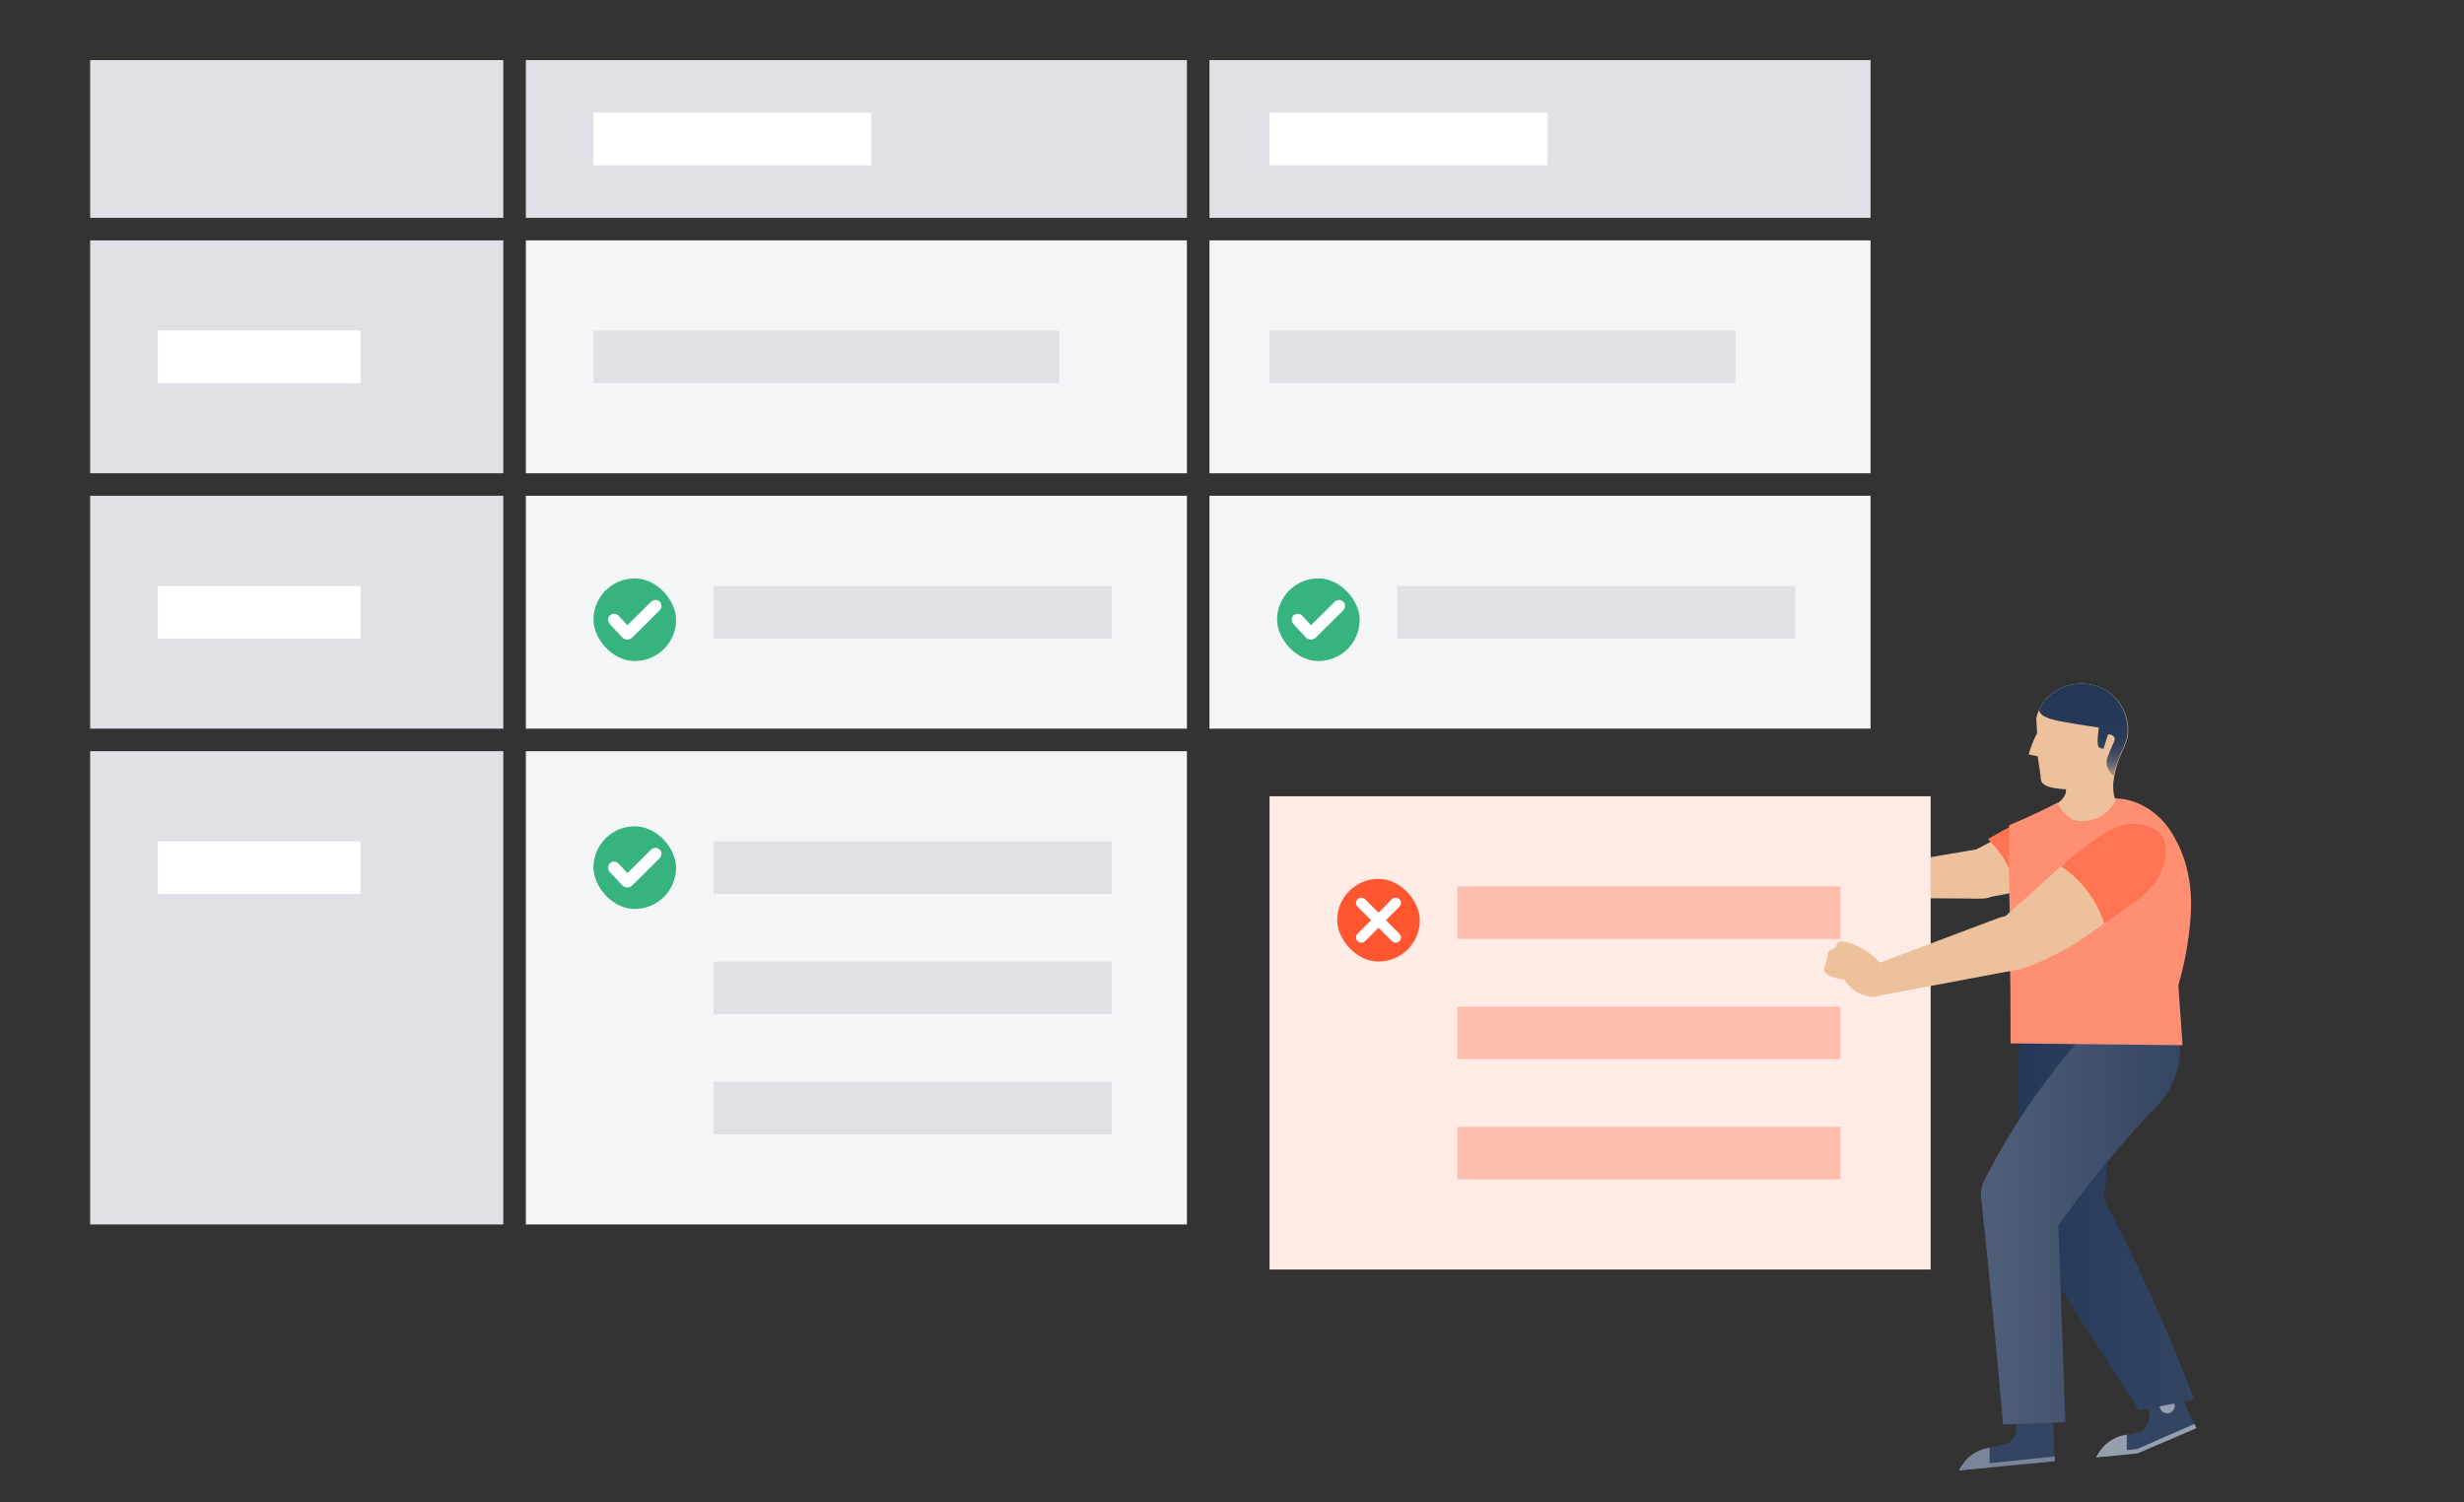 <svg xmlns="http://www.w3.org/2000/svg" xmlns:xlink="http://www.w3.org/1999/xlink" width="328" height="200" viewBox="0 0 328 200">
  <rect x="0" y="0" width="328" height="200" fill="#333333" stroke="none"/>
  <defs>
    <path id="competitive-analysis-step3-a" d="M3.087,5.189 C2.915,5.003 2.626,4.991 2.439,5.163 C2.253,5.335 2.241,5.624 2.413,5.811 L4.069,7.607 C4.315,7.848 4.682,7.848 4.909,7.62 C4.937,7.593 4.937,7.593 5.076,7.456 C5.211,7.324 5.362,7.175 5.524,7.016 C5.986,6.56 6.449,6.104 6.881,5.676 L6.9,5.658 C7.667,4.899 8.25,4.319 8.576,3.989 C8.754,3.808 8.752,3.518 8.572,3.34 C8.392,3.163 8.101,3.165 7.924,3.345 C7.601,3.672 7.02,4.25 6.255,5.006 L6.237,5.025 C5.805,5.451 5.343,5.907 4.88,6.363 C4.747,6.494 4.622,6.617 4.507,6.731 L3.087,5.189 Z"/>
    <path id="competitive-analysis-step3-b" d="M3.087,5.189 C2.915,5.003 2.626,4.991 2.439,5.163 C2.253,5.335 2.241,5.624 2.413,5.811 L4.069,7.607 C4.315,7.848 4.682,7.848 4.909,7.62 C4.937,7.593 4.937,7.593 5.076,7.456 C5.211,7.324 5.362,7.175 5.524,7.016 C5.986,6.56 6.449,6.104 6.881,5.676 L6.9,5.658 C7.667,4.899 8.25,4.319 8.576,3.989 C8.754,3.808 8.752,3.518 8.572,3.34 C8.392,3.163 8.101,3.165 7.924,3.345 C7.601,3.672 7.02,4.25 6.255,5.006 L6.237,5.025 C5.805,5.451 5.343,5.907 4.88,6.363 C4.747,6.494 4.622,6.617 4.507,6.731 L3.087,5.189 Z"/>
    <path id="competitive-analysis-step3-c" d="M3.087,5.189 C2.915,5.003 2.626,4.991 2.439,5.163 C2.253,5.335 2.241,5.624 2.413,5.811 L4.069,7.607 C4.315,7.848 4.682,7.848 4.909,7.62 C4.937,7.593 4.937,7.593 5.076,7.456 C5.211,7.324 5.362,7.175 5.524,7.016 C5.986,6.56 6.449,6.104 6.881,5.676 L6.9,5.658 C7.667,4.899 8.25,4.319 8.576,3.989 C8.754,3.808 8.752,3.518 8.572,3.34 C8.392,3.163 8.101,3.165 7.924,3.345 C7.601,3.672 7.02,4.25 6.255,5.006 L6.237,5.025 C5.805,5.451 5.343,5.907 4.88,6.363 C4.747,6.494 4.622,6.617 4.507,6.731 L3.087,5.189 Z"/>
    <linearGradient id="competitive-analysis-step3-d" x1="50.386%" x2="50.386%" y1="101.391%" y2="-8.652%">
      <stop offset="0%" stop-color="#243858" stop-opacity=".1"/>
      <stop offset="4%" stop-color="#243858" stop-opacity=".33"/>
      <stop offset="10%" stop-color="#243858" stop-opacity=".58"/>
      <stop offset="17%" stop-color="#243858" stop-opacity=".77"/>
      <stop offset="26%" stop-color="#243858" stop-opacity=".9"/>
      <stop offset="38%" stop-color="#243858" stop-opacity=".98"/>
      <stop offset="72%" stop-color="#243858"/>
    </linearGradient>
    <linearGradient id="competitive-analysis-step3-e" x1=".019%" x2="100%" y1="50%" y2="50%">
      <stop offset="0%" stop-color="#253858"/>
      <stop offset="100%" stop-color="#344563"/>
    </linearGradient>
    <linearGradient id="competitive-analysis-step3-f" x1=".037%" x2="99.923%" y1="49.986%" y2="49.986%">
      <stop offset="0%" stop-color="#505F79"/>
      <stop offset="100%" stop-color="#344563"/>
    </linearGradient>
  </defs>
  <g fill="none" fill-rule="evenodd">
    <rect width="55" height="21" x="12" y="8" fill="#DFE1E6"/>
    <rect width="55" height="31" x="12" y="66" fill="#DFE1E6"/>
    <rect width="27" height="7" x="21" y="78" fill="#FFF"/>
    <rect width="55" height="63" x="12" y="100" fill="#DFE1E6"/>
    <rect width="27" height="7" x="21" y="112" fill="#FFF"/>
    <rect width="88" height="31" x="70" y="66" fill="#F4F5F7"/>
    <rect width="88" height="21" x="70" y="8" fill="#DFE1E6"/>
    <rect width="88" height="21" x="161" y="8" fill="#DFE1E6"/>
    <rect width="53" height="7" x="95" y="78" fill="#DFE1E6"/>
    <rect width="88" height="63" x="70" y="100" fill="#F4F5F7"/>
    <g transform="translate(79 77)">
      <rect width="11" height="11" fill="#36B37E" rx="5.5"/>
      <use fill="#FFF" fill-rule="nonzero" stroke="#FFF" stroke-width=".7" xlink:href="#competitive-analysis-step3-a"/>
    </g>
    <rect width="88" height="31" x="161" y="66" fill="#F4F5F7"/>
    <rect width="53" height="7" x="186" y="78" fill="#DFE1E6"/>
    <g transform="translate(170 77)">
      <rect width="11" height="11" fill="#36B37E" rx="5.5"/>
      <use fill="#FFF" fill-rule="nonzero" stroke="#FFF" stroke-width=".7" xlink:href="#competitive-analysis-step3-b"/>
    </g>
    <rect width="53" height="7" x="95" y="112" fill="#DFE1E6"/>
    <rect width="53" height="7" x="95" y="128" fill="#DFE1E6"/>
    <rect width="53" height="7" x="95" y="144" fill="#DFE1E6"/>
    <g transform="translate(242 105)">
      <path fill="#DFB28B" fill-rule="nonzero" d="M0.533,11.01 C0.764,11.487 1.576,13.161 2.451,13.006 C2.992,12.916 3.379,12.182 3.417,11.564 C3.395,10.885 3.063,10.254 2.516,9.851 C1.782,9.182 0.546,8.692 0.146,9.092 C-0.253,9.491 0.262,10.521 0.533,11.01 Z"/>
      <path fill="#ECC19C" fill-rule="nonzero" d="M5.085,14.52 L4.505,10.888 L20.679,8.145 C22.66,7.719 24.617,8.956 25.084,10.927 L25.084,10.927 C25.19,11.91 24.866,12.891 24.195,13.618 C23.562,14.258 22.7,14.62 21.8,14.623 L5.085,14.52 Z"/>
      <path fill="#ECC19C" fill-rule="nonzero" d="M17.743,13.71 C17.522,12.916 17.688,12.064 18.19,11.41 C19.621,8.848 21.561,8.375 26.261,5.428 C28.87,3.781 31.616,2.362 34.469,1.187 C34.928,1.034 35.404,0.938 35.887,0.901 C36.654,0.837 37.426,0.938 38.15,1.2 C38.998,1.448 39.738,1.973 40.252,2.692 C41.209,4.321 39.953,6.833 38.61,8.189 C37.695,8.997 36.63,9.618 35.476,10.017 C28.599,13.213 27.592,13.561 26.535,13.872 C25.157,14.287 23.758,14.627 22.344,14.892 C20.018,15.228 18.215,14.767 17.743,13.71 Z" transform="rotate(3 29.118 7.941)"/>
      <path fill="#ECC19C" fill-rule="nonzero" d="M6.753,9.761 C7.409,11.5 7.049,13.071 6.199,13.521 C5.349,13.972 4.422,13.38 4.087,13.199 C3.215,12.714 2.55,11.926 2.22,10.985 C1.705,10.804 0.018,10.173 0.018,9.362 C0.018,9.079 0.236,9.04 0.623,8.074 C0.829,7.559 0.855,7.366 1.086,7.211 C1.318,7.057 1.563,7.211 1.885,6.928 C2.207,6.645 2.129,6.593 2.284,6.477 C2.786,6.091 4.19,7.005 5.066,7.765 C5.725,8.342 6.294,9.015 6.753,9.761 L6.753,9.761 Z"/>
      <path fill="#FF7452" d="M36.445,4.915 C35.854,4.088 35.002,3.483 34.027,3.198 C33.194,2.897 32.305,2.78 31.423,2.854 C30.867,2.897 30.32,3.007 29.791,3.183 C27.311,4.15 24.917,5.328 22.637,6.703 C24.972,9.002 26.447,12.033 26.815,15.288 L30.965,13.385 C32.288,12.902 33.503,12.163 34.542,11.211 C36.087,9.665 37.547,6.789 36.445,4.915 Z"/>
    </g>
    <g transform="translate(79 110)">
      <rect width="11" height="11" fill="#36B37E" rx="5.5"/>
      <use fill="#FFF" fill-rule="nonzero" stroke="#FFF" stroke-width=".7" xlink:href="#competitive-analysis-step3-c"/>
    </g>
    <rect width="88" height="63" x="169" y="106" fill="#FFEBE5"/>
    <rect width="51" height="7" x="194" y="118" fill="#FFBDAD"/>
    <rect width="51" height="7" x="194" y="134" fill="#FFBDAD"/>
    <rect width="51" height="7" x="194" y="150" fill="#FFBDAD"/>
    <g transform="translate(178 117)">
      <rect width="11" height="11" fill="#FF5630" rx="5.5"/>
      <path fill="#FFF" stroke="#FFF" d="M5.79,5.5 L7.943,3.334 C8.023,3.254 8.018,3.128 7.933,3.054 C7.847,2.979 7.713,2.983 7.634,3.063 L5.5,5.209 L3.366,3.063 C3.287,2.983 3.153,2.979 3.067,3.054 C2.982,3.128 2.977,3.254 3.057,3.334 L5.21,5.5 L3.057,7.666 C2.977,7.746 2.982,7.872 3.067,7.946 C3.108,7.982 3.16,8 3.212,8 C3.268,8 3.325,7.979 3.366,7.937 L5.5,5.791 L7.634,7.937 C7.675,7.979 7.732,8 7.788,8 C7.84,8 7.892,7.982 7.933,7.946 C8.018,7.872 8.023,7.746 7.943,7.666 L5.79,5.5 Z"/>
    </g>
    <rect width="37" height="7" x="79" y="15" fill="#FFF"/>
    <rect width="37" height="7" x="169" y="15" fill="#FFF"/>
    <rect width="88" height="31" x="70" y="32" fill="#F4F5F7"/>
    <rect width="62" height="7" x="79" y="44" fill="#DFE1E6"/>
    <rect width="55" height="31" x="12" y="32" fill="#DFE1E6"/>
    <rect width="27" height="7" x="21" y="44" fill="#FFF"/>
    <rect width="88" height="31" x="161" y="32" fill="#F4F5F7"/>
    <rect width="62" height="7" x="169" y="44" fill="#DFE1E6"/>
    <g transform="translate(240 91)">
      <path fill="#344563" fill-rule="nonzero" d="M39.059 103.026L39.331 102.554C40.062 101.29 41.294 100.396 42.722 100.093L44.954 99.621C45.858 99.029 46.311 97.947 46.099 96.888L45.384 95.013 49.504 93.01 52.366 99.177 44.539 102.511 39.059 103.026zM20.787 104.729L21.059 104.257C21.79 102.993 23.022 102.098 24.45 101.796L26.783 101.295C27.595 101.125 28.209 100.458 28.314 99.635L28.657 97.017 33.236 96.73 33.522 103.527 20.787 104.729z"/>
      <path fill="#ECC19C" fill-rule="nonzero" d="M34.967,12.139 L41.463,12.225 C41.246,13.166 41.246,14.145 41.463,15.087 C41.498,15.238 41.623,15.353 41.778,15.373 L43.609,15.688 C43.347,16.44 42.927,17.127 42.379,17.705 C41.744,18.341 40.977,18.83 40.132,19.136 C38.881,19.764 37.477,20.027 36.083,19.894 C34.294,19.568 32.712,18.537 31.69,17.033 C32.092,16.908 32.48,16.746 32.849,16.546 C33.651,16.117 34.724,15.544 34.981,14.543 C35.062,13.949 35.062,13.348 34.981,12.754 C34.996,12.497 34.981,12.282 34.967,12.139 Z"/>
      <path fill="#ECC19C" fill-rule="nonzero" d="M34.667,14.056 C36.051,14.151 37.442,14.098 38.816,13.899 C39.846,13.77 40.676,13.627 41.234,13.513 C41.234,13.226 41.349,12.769 41.449,12.239 C42.05,9.378 42.965,8.447 43.237,7.074 C43.604,4.468 42.3,1.911 39.975,0.678 C37.693,-0.449 34.965,-0.154 32.978,1.436 C32.013,2.261 31.34,3.375 31.061,4.613 L31.175,6.573 C30.706,7.486 30.332,8.445 30.059,9.435 L31.247,9.664 C31.333,10.308 31.404,10.808 31.49,11.309 C31.576,11.81 31.59,11.967 31.619,12.182 C31.619,12.683 31.733,12.926 31.733,12.955 C31.962,13.813 33.837,13.985 34.667,14.056 Z"/>
      <path fill="url(#competitive-analysis-step3-d)" fill-rule="nonzero" d="M39.975,0.678 C37.693,-0.449 34.965,-0.154 32.978,1.436 C32.32,1.994 31.797,2.694 31.447,3.482 L31.447,3.64 C31.833,4.57 33.236,4.87 36.069,5.343 L39.374,5.858 C39.374,6.201 39.288,6.587 39.26,6.988 C39.174,7.975 39.26,8.233 39.36,8.419 C39.532,8.593 39.773,8.682 40.018,8.662 L40.619,6.773 C41.148,6.773 41.363,6.988 41.449,7.145 C41.678,7.546 41.177,8.047 40.633,9.606 C40.53,9.844 40.458,10.094 40.419,10.35 C40.413,11.126 40.767,11.861 41.377,12.339 L41.377,12.239 C41.978,9.378 42.894,8.447 43.166,7.074 C43.546,4.484 42.272,1.932 39.975,0.678 L39.975,0.678 Z"/>
      <polygon fill="#7A8599" fill-rule="nonzero" points="21.116 104.157 33.522 102.897 33.522 103.513 20.787 104.729"/>
      <path fill="#7A8599" fill-rule="nonzero" d="M24.851,101.71 L24.45,101.796 C23.022,102.098 21.79,102.993 21.059,104.257 L20.787,104.729 L24.851,104.343 L24.851,101.71 Z"/>
      <polygon fill="#969FAE" fill-rule="nonzero" points="39.388 102.411 44.496 101.896 52.137 98.548 52.366 99.12 44.539 102.468 39.059 102.983"/>
      <circle cx="48.497" cy="96.151" r="1" fill="#969FAE" fill-rule="nonzero" transform="rotate(-22.52 48.497 96.151)"/>
      <path fill="#969FAE" fill-rule="nonzero" d="M43.109,99.964 L42.708,100.05 C41.28,100.353 40.047,101.247 39.317,102.511 L39.045,102.983 L43.109,102.597 L43.109,99.964 Z"/>
      <path fill="url(#competitive-analysis-step3-e)" fill-rule="nonzero" d="M28.872,47.037 C28.64,50.294 28.592,53.562 28.729,56.824 C28.814,58.885 28.972,60.845 29.172,62.705 L29.172,62.705 C29.814,69.009 31.614,75.14 34.481,80.791 L44.754,96.745 L52.066,95.314 C50.091,90.063 47.773,84.554 45.126,78.845 C43.466,75.277 41.778,71.881 40.061,68.657 L42.15,46.665 L28.872,47.037 Z"/>
      <path fill="url(#competitive-analysis-step3-f)" fill-rule="nonzero" d="M46.428,56.939 C41.942,61.714 37.787,66.792 33.994,72.134 L34.938,98.347 L26.64,98.619 C26.258,94.212 25.853,89.777 25.423,85.312 C24.88,79.589 24.312,73.947 23.721,68.385 C23.636,67.623 23.775,66.852 24.121,66.168 C27.702,59.121 32.19,52.574 37.471,46.694 L50.12,46.694 C50.675,50.519 49.291,54.37 46.428,56.967 L46.428,56.939 Z"/>
      <path fill="#FF8F73" d="M50.535,48.139 L27.641,47.896 C27.641,43.689 27.641,40.255 27.57,37.88 C27.57,33.473 27.57,31.513 27.469,27.864 C27.369,24.215 27.469,20.881 27.469,18.835 C28.7,18.335 29.973,17.777 31.29,17.147 C32.244,16.708 33.121,16.269 33.923,15.831 C34.299,16.867 35.078,17.708 36.083,18.163 C38.41,18.72 40.797,17.508 41.721,15.301 C43.869,15.287 46.938,16.633 48.817,19.435 C50.696,22.237 51.98,26.047 51.608,31.098 C51.384,34.166 50.837,37.202 49.977,40.155 L50.535,48.139 Z"/>
      <g transform="rotate(-11 140.303 10.307)">
        <path fill="#ECC19C" fill-rule="nonzero" d="M6.63,16.133 L5.986,12.098 L23.958,9.05 C26.158,8.577 28.333,9.951 28.851,12.141 L28.851,12.141 C28.969,13.234 28.609,14.324 27.864,15.131 C27.16,15.842 26.203,16.244 25.202,16.247 L6.63,16.133 Z"/>
        <path fill="#ECC19C" fill-rule="nonzero" d="M21.539 14.759C21.286 13.845 21.476 12.865 22.054 12.112 23.7 9.165 25.932 8.621 31.341 5.23 34.342 3.335 37.502 1.702 40.784.351 41.312.175 41.86.064 42.415.022 43.298-.053 44.186.065 45.02.365 45.995.65 46.847 1.255 47.438 2.082 48.539 3.957 47.094 6.847 45.549 8.406 44.496 9.336 43.271 10.051 41.943 10.51 34.031 14.187 32.872 14.588 31.655 14.945 30.07 15.423 28.461 15.814 26.833 16.119 24.158 16.505 22.083 15.976 21.539 14.759zM7.503 11.826C8.233 13.758 7.832 15.503 6.888 16.004 5.943 16.505 4.913 15.847 4.541 15.646 3.572 15.107 2.834 14.232 2.466 13.185 1.894 12.985.02 12.284.02 11.383.02 11.068.263 11.025.692 9.952.921 9.379.95 9.165 1.207 8.993 1.465 8.821 1.737 8.993 2.094 8.678 2.452 8.364 2.366 8.306 2.538 8.177 3.096 7.748 4.655 8.764 5.628 9.608 6.361 10.249 6.993 10.997 7.503 11.826L7.503 11.826z"/>
        <path fill="#FF7452" d="M47.452,2.082 C46.861,1.255 46.009,0.65 45.034,0.365 C44.201,0.065 43.312,-0.053 42.43,0.022 C41.875,0.064 41.327,0.175 40.799,0.351 C38.318,1.318 35.924,2.495 33.644,3.871 C35.979,6.17 37.454,9.2 37.822,12.456 L41.972,10.553 C43.295,10.069 44.51,9.33 45.549,8.378 C47.094,6.833 48.554,3.957 47.452,2.082 Z"/>
      </g>
    </g>
  </g>
</svg>
